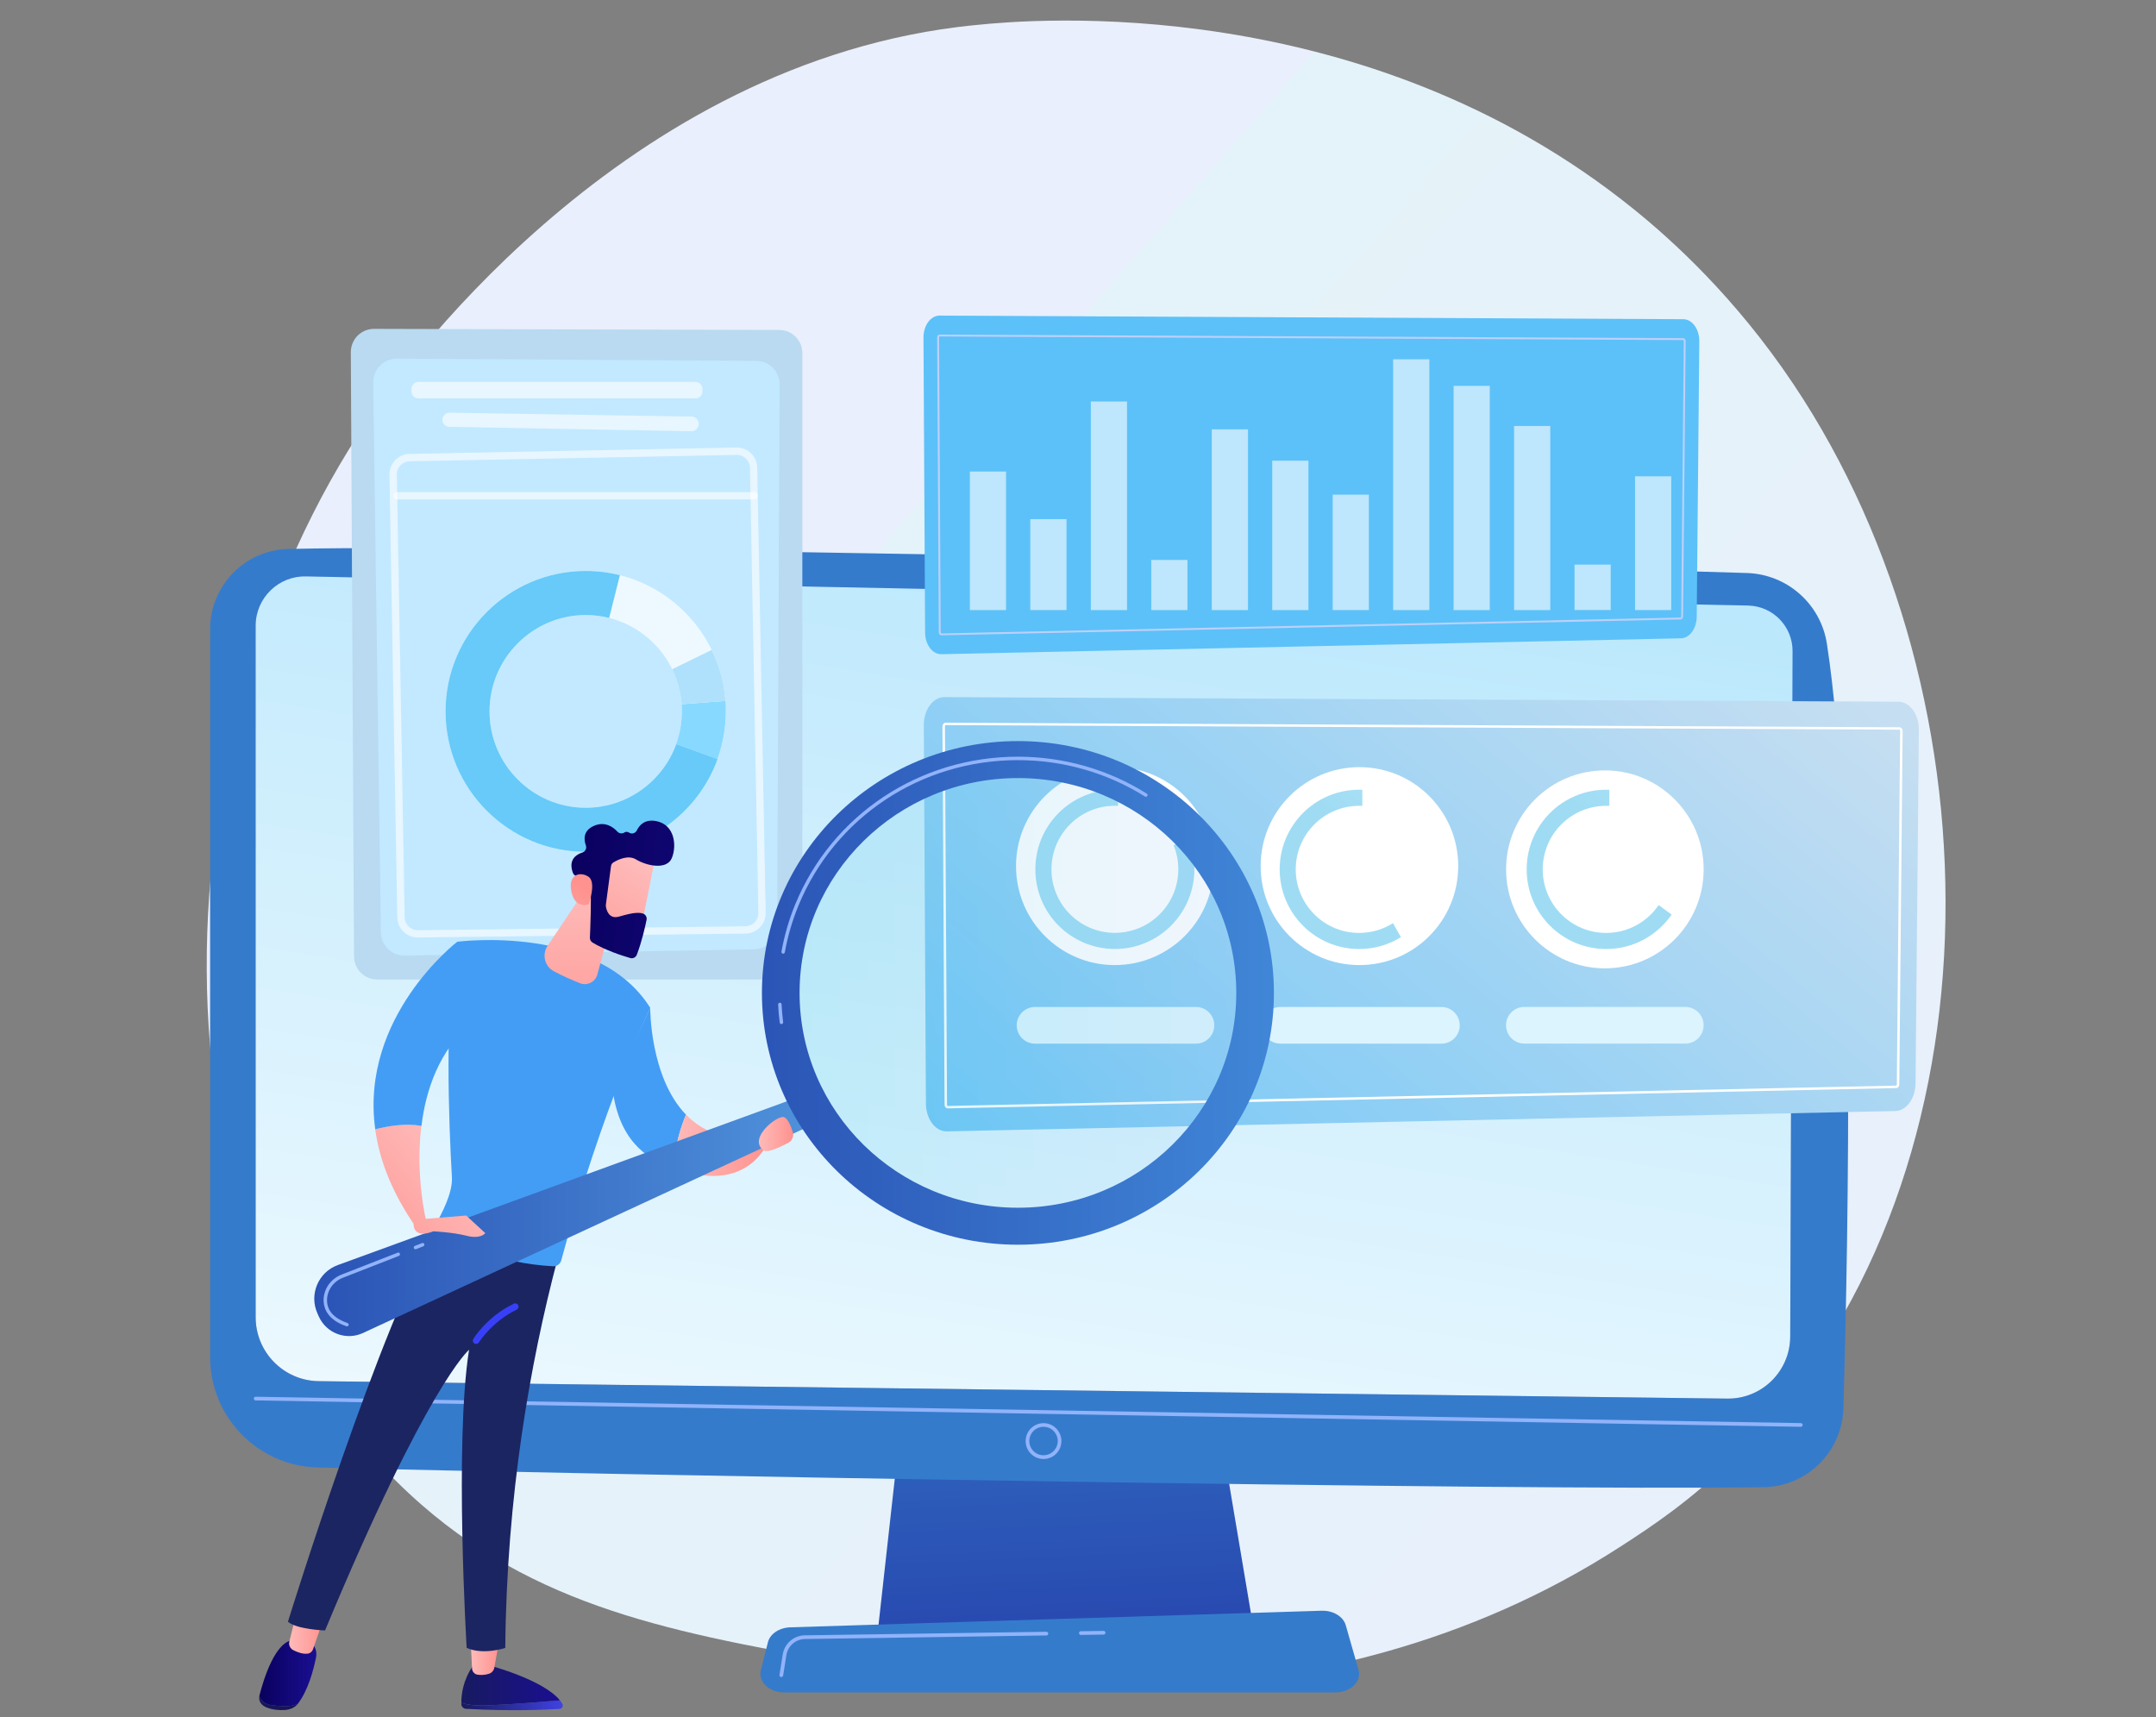 <?xml version="1.0" encoding="UTF-8"?> <svg xmlns="http://www.w3.org/2000/svg" width="506" height="403" viewBox="0 0 506 403" fill="none"><rect x="0" y="0" width="506" height="403" fill="#808080" stroke="none"/><path d="M407.503 341.636C396.886 352.215 387.372 358.433 380.106 363.121C309.138 408.896 228.005 395.696 202.926 391.192C162.452 383.912 128.297 378.785 98.949 353.178C32.25 294.983 35.502 173.577 86.466 98.385C92.502 89.463 143.395 16.622 224.697 6.354C226.691 6.099 228.175 5.957 229.476 5.83C242.058 4.541 319.995 -2.243 383.541 49.183C392.645 56.548 407.277 69.819 420.849 90.072C470.484 164.102 470.639 278.78 407.503 341.636Z" fill="url(#paint0_linear_1600_1201)"></path><path d="M213.596 314.754L205.977 383.204H294.361L282.84 314.754H213.596Z" fill="url(#paint1_linear_1600_1201)"></path><path d="M49.312 147.687V318.507C49.312 332.557 60.495 344.058 74.519 344.412C136.792 346.026 354.615 349.921 413.906 349.043C424.099 348.887 432.355 340.729 432.638 330.518C433.783 290.833 435.635 195.402 428.764 151.1C427.322 141.767 419.462 134.799 410.033 134.487C357.853 132.816 126.953 127.505 67.691 128.836C57.47 129.077 49.312 137.447 49.312 147.687Z" fill="url(#paint2_linear_1600_1201)"></path><path d="M60 146.851V309.145C60 317.346 66.574 324.031 74.759 324.158L405.353 328.251C413.468 328.379 420.126 321.835 420.155 313.692L420.706 152.842C420.734 147.021 416.097 142.262 410.301 142.121L71.847 135.28C65.358 135.11 60 140.35 60 146.851Z" fill="url(#paint3_linear_1600_1201)"></path><path d="M422.651 334.866L59.994 328.677C59.754 328.677 59.57 328.479 59.57 328.238C59.57 327.997 59.754 327.827 60.009 327.813L422.651 334.002C422.892 334.002 423.075 334.2 423.075 334.441C423.075 334.682 422.877 334.866 422.651 334.866Z" fill="#91B3FA"></path><path d="M60 146.851V309.145C60 317.346 66.574 324.031 74.759 324.158L405.353 328.251C413.468 328.379 420.126 321.835 420.155 313.692L420.706 152.842C420.734 147.021 416.097 142.262 410.301 142.121L71.847 135.28C65.358 135.11 60 140.35 60 146.851Z" fill="url(#paint4_linear_1600_1201)"></path><path d="M244.91 342.429C242.591 342.429 240.711 340.546 240.711 338.223C240.711 335.9 242.591 334.016 244.91 334.016C247.228 334.016 249.108 335.9 249.108 338.223C249.108 340.546 247.228 342.429 244.91 342.429ZM244.91 334.866C243.072 334.866 241.573 336.367 241.573 338.209C241.573 340.05 243.072 341.551 244.91 341.551C246.747 341.551 248.246 340.05 248.246 338.209C248.246 336.367 246.747 334.866 244.91 334.866Z" fill="#91B3FA"></path><path d="M313.393 397.213H184.039C180.519 397.213 177.89 394.706 178.568 392.015L180.222 385.443C180.717 383.46 182.894 382.016 185.467 381.931L310.17 378.036C312.87 377.951 315.245 379.381 315.839 381.435L318.836 391.916C319.627 394.621 316.969 397.213 313.393 397.213Z" fill="url(#paint5_linear_1600_1201)"></path><path d="M253.673 383.716C253.432 383.716 253.249 383.532 253.234 383.291C253.234 383.05 253.418 382.852 253.658 382.852L259.002 382.767C259.228 382.767 259.441 382.951 259.441 383.192C259.441 383.433 259.257 383.631 259.016 383.631L253.673 383.716Z" fill="#91B3FA"></path><path d="M183.361 393.599C183.332 393.599 183.318 393.599 183.29 393.599C183.05 393.556 182.894 393.344 182.937 393.103L183.7 388.316C184.11 385.738 186.301 383.84 188.902 383.812L245.578 382.976C245.818 382.99 246.016 383.16 246.016 383.401C246.016 383.642 245.832 383.84 245.592 383.84L188.917 384.676C186.74 384.704 184.902 386.305 184.562 388.457L183.799 393.245C183.757 393.443 183.573 393.599 183.361 393.599Z" fill="#91B3FA"></path><path d="M395.073 74.918L220.537 74.068C218.431 74.054 216.72 76.376 216.734 79.252L217.116 148.438C217.13 151.327 218.883 153.622 221.004 153.537L394.55 149.812C396.571 149.727 398.183 147.489 398.211 144.742L398.819 80.13C398.847 77.269 397.165 74.932 395.073 74.918Z" fill="#5CC1F8"></path><path d="M220.907 149.104C220.581 149.104 220.327 148.792 220.327 148.41L219.945 79.223C219.945 79.039 219.988 78.883 220.087 78.756C220.228 78.558 220.398 78.529 220.511 78.529L395.046 79.365C395.159 79.365 395.329 79.407 395.47 79.606C395.569 79.733 395.612 79.903 395.612 80.073L395.004 144.685C395.004 145.067 394.764 145.365 394.453 145.379L220.907 149.104ZM220.525 78.968C220.511 78.968 220.497 78.968 220.454 79.011C220.412 79.067 220.398 79.138 220.398 79.223L220.779 148.41C220.779 148.566 220.864 148.665 220.907 148.665L394.453 144.94C394.495 144.94 394.566 144.841 394.566 144.685L395.174 80.073C395.174 79.988 395.159 79.917 395.117 79.861C395.075 79.818 395.061 79.818 395.046 79.818L220.525 78.968Z" fill="#BDD0FB"></path><g opacity="0.6"><path d="M236.114 110.667H227.617V143.186H236.114V110.667Z" fill="white"></path><path d="M250.301 121.841H241.805V143.185H250.301V121.841Z" fill="white"></path><path d="M264.504 94.225H256.008V143.186H264.504V94.225Z" fill="white"></path><path d="M278.692 131.416H270.195V143.186H278.692V131.416Z" fill="white"></path><path d="M292.895 100.767H284.398V143.186H292.895V100.767Z" fill="white"></path><path d="M307.082 108.119H298.586V143.187H307.082V108.119Z" fill="white"></path><path d="M321.27 116.091H312.773V143.185H321.27V116.091Z" fill="white"></path><path d="M335.457 84.325H326.961V143.186H335.457V84.325Z" fill="white"></path><path d="M349.645 90.557H341.148V143.187H349.645V90.557Z" fill="white"></path><path d="M363.84 99.975H355.344V143.186H363.84V99.975Z" fill="white"></path><path d="M378.028 132.508H369.531V143.172H378.028V132.508Z" fill="white"></path><path d="M392.231 111.785H383.734V143.185H392.231V111.785Z" fill="white"></path></g><path d="M88.528 229.889H182.864C185.876 229.889 188.307 227.453 188.307 224.437V82.891C188.307 79.888 185.876 77.438 182.878 77.438L87.793 77.183C84.768 77.169 82.322 79.634 82.336 82.665L83.085 224.465C83.099 227.467 85.531 229.889 88.528 229.889Z" fill="#B9DAF1"></path><path d="M93.148 84.167L177.49 84.691C180.543 84.705 183.003 87.198 182.989 90.257L182.395 217.3C182.381 220.302 179.978 222.752 176.967 222.809L95.014 224.296C91.947 224.353 89.43 221.903 89.388 218.843L87.578 89.79C87.55 86.674 90.052 84.153 93.148 84.167Z" fill="#C2E9FF"></path><path opacity="0.6" d="M96.57 91.277V91.857C96.57 92.778 97.305 93.514 98.224 93.514H163.212C164.131 93.514 164.866 92.778 164.866 91.857V91.277C164.866 90.356 164.131 89.62 163.212 89.62H98.224C97.32 89.62 96.57 90.37 96.57 91.277Z" fill="white"></path><path opacity="0.6" d="M103.83 98.611C103.872 99.475 104.579 100.154 105.456 100.183L162.286 101.217C163.205 101.231 163.969 100.48 163.969 99.56V99.418C163.969 98.511 163.248 97.775 162.343 97.761L105.512 96.854C104.551 96.84 103.787 97.648 103.83 98.611Z" fill="white"></path><path opacity="0.61" d="M98.029 220.031C95.428 220.031 93.293 217.935 93.237 215.314L91.399 111.414C91.357 108.78 93.463 106.585 96.093 106.528L172.828 105.027C174.115 105.013 175.316 105.48 176.249 106.372C177.168 107.264 177.691 108.454 177.72 109.743L179.699 214.224C179.727 215.513 179.246 216.731 178.356 217.651C177.465 218.572 176.264 219.096 174.977 219.11L98.1 220.031C98.072 220.031 98.043 220.031 98.029 220.031ZM172.927 106.769C172.913 106.769 172.885 106.769 172.871 106.769L96.135 108.27C94.453 108.298 93.096 109.7 93.138 111.4L94.976 215.3C95.004 216.971 96.375 218.317 98.043 218.317C98.058 218.317 98.072 218.317 98.086 218.317L174.963 217.396C175.783 217.382 176.546 217.056 177.126 216.462C177.691 215.867 178.002 215.088 177.988 214.266L176.009 109.785C175.995 108.964 175.656 108.199 175.076 107.633C174.468 107.066 173.719 106.769 172.927 106.769Z" fill="white"></path><path opacity="0.61" d="M176.972 117.222H93.253C92.772 117.222 92.391 116.839 92.391 116.358C92.391 115.876 92.772 115.494 93.253 115.494H176.972C177.453 115.494 177.835 115.876 177.835 116.358C177.835 116.839 177.453 117.222 176.972 117.222Z" fill="white"></path><path opacity="0.73" d="M137.467 199.92C119.329 199.92 104.57 185.134 104.57 166.963C104.57 148.792 119.329 134.006 137.467 134.006C155.605 134.006 170.364 148.792 170.364 166.963C170.364 185.134 155.605 199.92 137.467 199.92ZM137.467 144.345C125.012 144.345 114.89 154.5 114.89 166.963C114.89 179.441 125.027 189.581 137.467 189.581C149.922 189.581 160.044 179.426 160.044 166.963C160.044 154.485 149.922 144.345 137.467 144.345Z" fill="white"></path><path d="M170.266 164.499L159.974 165.278C160.016 165.83 160.031 166.397 160.031 166.963C160.031 169.654 159.55 172.246 158.688 174.64L168.385 178.152C169.644 174.654 170.336 170.886 170.336 166.963C170.365 166.142 170.336 165.32 170.266 164.499Z" fill="#88D9FF"></path><path d="M137.467 189.581C125.012 189.581 114.89 179.426 114.89 166.963C114.89 154.485 125.027 144.345 137.467 144.345C139.361 144.345 141.213 144.585 142.966 145.024L145.483 134.997C142.91 134.346 140.238 134.006 137.467 134.006C119.329 134.006 104.57 148.792 104.57 166.963C104.57 185.134 119.329 199.92 137.467 199.92C151.689 199.92 163.833 190.828 168.413 178.152L158.715 174.639C155.563 183.35 147.222 189.581 137.467 189.581Z" fill="#67CAF8"></path><path d="M159.977 165.278L170.269 164.499C169.958 160.236 168.827 156.199 167.032 152.531L157.758 157.063C158.974 159.57 159.751 162.346 159.977 165.278Z" fill="#AFE1FC"></path><path d="M445.55 164.688L221.676 163.612C218.976 163.583 216.784 166.572 216.813 170.254L217.308 258.985C217.322 262.682 219.584 265.642 222.284 265.529L444.871 260.756C447.458 260.657 449.522 257.782 449.565 254.255L450.342 171.373C450.399 167.705 448.236 164.716 445.55 164.688Z" fill="url(#paint6_linear_1600_1201)"></path><path d="M222.417 260.142C222.007 260.142 221.682 259.746 221.682 259.25L221.188 170.519C221.188 170.292 221.244 170.08 221.371 169.91C221.555 169.669 221.767 169.612 221.923 169.612L445.796 170.689C445.952 170.689 446.164 170.745 446.348 170.986C446.475 171.156 446.532 171.369 446.532 171.595L445.754 254.477C445.754 254.973 445.443 255.355 445.047 255.37L222.417 260.142ZM221.923 170.179C221.908 170.179 221.88 170.179 221.838 170.235C221.781 170.306 221.767 170.391 221.767 170.505L222.262 259.236C222.262 259.434 222.361 259.562 222.417 259.562L445.019 254.789C445.075 254.789 445.174 254.661 445.174 254.463L445.952 171.581C445.952 171.468 445.924 171.383 445.881 171.312C445.839 171.255 445.811 171.255 445.796 171.255L221.923 170.179Z" fill="white"></path><path d="M261.638 226.504C274.442 226.504 284.823 216.104 284.823 203.276C284.823 190.448 274.442 180.049 261.638 180.049C248.833 180.049 238.453 190.448 238.453 203.276C238.453 216.104 248.833 226.504 261.638 226.504Z" fill="white"></path><path d="M319.052 226.504C331.856 226.504 342.237 216.104 342.237 203.276C342.237 190.448 331.856 180.049 319.052 180.049C306.247 180.049 295.867 190.448 295.867 203.276C295.867 216.104 306.247 226.504 319.052 226.504Z" fill="white"></path><path d="M376.653 227.268C389.458 227.268 399.838 216.869 399.838 204.041C399.838 191.213 389.458 180.813 376.653 180.813C363.849 180.813 353.469 191.213 353.469 204.041C353.469 216.869 363.849 227.268 376.653 227.268Z" fill="white"></path><path d="M275.423 198.362C276.143 200.104 276.539 202.016 276.539 204.027C276.539 212.27 269.881 218.941 261.653 218.941C253.425 218.941 246.767 212.27 246.767 204.027C246.767 195.784 253.425 189.114 261.653 189.114C261.908 189.114 262.162 189.114 262.402 189.128V185.346C262.148 185.332 261.908 185.332 261.653 185.332C251.347 185.332 242.992 193.702 242.992 204.027C242.992 214.352 251.347 222.722 261.653 222.722C271.959 222.722 280.314 214.352 280.314 204.027C280.314 201.492 279.805 199.056 278.886 196.847L275.423 198.362Z" fill="url(#paint7_linear_1600_1201)"></path><path d="M326.92 216.66C324.63 218.119 321.901 218.955 318.989 218.955C310.761 218.955 304.103 212.284 304.103 204.041C304.103 195.798 310.761 189.127 318.989 189.127C319.243 189.127 319.498 189.127 319.738 189.142V185.36C319.484 185.346 319.243 185.346 318.989 185.346C308.683 185.346 300.328 193.716 300.328 204.041C300.328 214.366 308.683 222.736 318.989 222.736C322.58 222.736 325.944 221.717 328.786 219.946L326.92 216.66Z" fill="url(#paint8_linear_1600_1201)"></path><path d="M389.271 212.426C386.585 216.363 382.075 218.955 376.958 218.955C368.73 218.955 362.071 212.284 362.071 204.041C362.071 195.798 368.73 189.127 376.958 189.127C377.212 189.127 377.467 189.127 377.707 189.142V185.36C377.453 185.346 377.212 185.346 376.958 185.346C366.652 185.346 358.297 193.716 358.297 204.041C358.297 214.366 366.652 222.736 376.958 222.736C383.334 222.736 388.96 219.536 392.325 214.649L389.271 212.426Z" fill="url(#paint9_linear_1600_1201)"></path><path d="M280.689 236.333H242.915C240.54 236.333 238.617 238.259 238.617 240.639C238.617 243.018 240.54 244.944 242.915 244.944H280.689C283.064 244.944 284.987 243.018 284.987 240.639C284.987 238.259 283.064 236.333 280.689 236.333Z" fill="#DBF4FE"></path><path d="M338.298 236.333H300.524C298.149 236.333 296.227 238.259 296.227 240.639C296.227 243.018 298.149 244.944 300.524 244.944H338.298C340.673 244.944 342.596 243.018 342.596 240.639C342.582 238.259 340.659 236.333 338.298 236.333Z" fill="#DBF4FE"></path><path d="M357.759 244.93H395.533C397.908 244.93 399.83 243.004 399.83 240.625C399.83 238.246 397.908 236.319 395.533 236.319H357.759C355.384 236.319 353.461 238.246 353.461 240.625C353.461 243.004 355.384 244.93 357.759 244.93Z" fill="#DBF4FE"></path><path d="M131.394 399.066C127.322 399.42 120.24 399.987 114.656 400.242C111.305 400.384 109.368 400.058 108.266 399.619C108.266 399.746 108.266 399.86 108.28 399.973C108.308 400.568 108.789 401.035 109.382 401.063C119.929 401.658 128.312 401.262 131.295 401.092C131.917 401.049 132.284 400.384 131.959 399.86C131.79 399.576 131.606 399.321 131.394 399.066Z" fill="url(#paint10_linear_1600_1201)"></path><path d="M114.673 400.242C120.257 400.001 127.325 399.42 131.411 399.066C127.396 394.137 114.673 390.823 114.673 390.823H111.082C108.608 394.392 108.254 397.791 108.283 399.619C109.385 400.058 111.308 400.383 114.673 400.242Z" fill="url(#paint11_linear_1600_1201)"></path><path d="M110.453 384.945L110.792 391.616C110.835 392.338 111.372 392.947 112.093 393.046C112.814 393.145 113.775 393.16 114.793 392.82C115.415 392.607 115.882 392.083 116.009 391.432L117.168 384.945H110.453Z" fill="url(#paint12_linear_1600_1201)"></path><path d="M63.776 400.187C62.009 399.946 61.203 399.025 60.878 398.034C60.878 398.048 60.878 398.048 60.878 398.062C60.624 399.096 61.218 400.172 62.433 400.682C63.889 401.305 65.487 401.405 66.717 401.348C68.046 401.291 69.262 400.739 69.926 399.861L69.94 399.847C68.597 400.526 66.731 400.597 63.776 400.187Z" fill="url(#paint13_linear_1600_1201)"></path><path d="M72.112 384.904H69.144C64.634 384.805 61.792 394.351 60.859 398.048C61.199 399.025 61.99 399.945 63.758 400.2C66.712 400.611 68.578 400.54 69.907 399.875C72.353 396.66 73.554 391.943 74.134 389.196C74.827 386.066 72.112 384.904 72.112 384.904Z" fill="url(#paint14_linear_1600_1201)"></path><path d="M69.543 378.716L67.903 385.273C67.706 386.08 68.087 386.902 68.822 387.284C69.741 387.752 71.042 388.261 72.229 388.106C72.795 388.035 73.261 387.638 73.445 387.114L75.863 380.217L69.543 378.716Z" fill="url(#paint15_linear_1600_1201)"></path><path d="M67.578 380.615C69.628 382.428 76.287 382.669 76.287 382.669C100.277 324.983 110.088 316.783 110.088 316.783C106.625 338.551 109.523 386.762 109.523 386.762C113.481 388.518 118.584 386.762 118.584 386.762C118.91 351.114 124.381 320.026 130.841 295.524C114.626 295.156 106.003 289.604 103.189 287.366C89.674 309.191 67.578 380.615 67.578 380.615Z" fill="url(#paint16_linear_1600_1201)"></path><path d="M107.306 221.026C104.239 236.364 105.341 263.812 106.062 276.333C106.26 279.845 103.814 284.731 101.835 288.06C101.524 288.584 101.722 289.249 102.259 289.532C105.582 291.246 116.821 296.543 129.855 297.195C130.717 297.237 131.495 296.642 131.721 295.807C141.391 259.648 152.615 236.549 152.615 236.549C140.203 216.72 107.306 221.026 107.306 221.026Z" fill="url(#paint17_linear_1600_1201)"></path><path d="M111.728 315.422C111.586 315.422 111.459 315.38 111.332 315.309C110.964 315.083 110.851 314.615 111.077 314.247C111.205 314.034 114.315 309.007 120.592 305.976C120.973 305.792 121.426 305.947 121.624 306.33C121.807 306.712 121.652 307.18 121.27 307.364C115.417 310.196 112.435 314.998 112.406 315.054C112.237 315.295 111.982 315.422 111.728 315.422Z" fill="url(#paint18_linear_1600_1201)"></path><path d="M88.055 265.042C89.044 272.18 91.957 279.984 97.781 288.255L100 286.443C100 286.443 97.442 276.047 98.898 264.249C95.307 263.555 91.052 264.277 88.055 265.042Z" fill="url(#paint19_linear_1600_1201)"></path><path d="M110.741 239.946L107.32 221.024C107.32 221.024 84.418 238.558 88.066 265.043C91.062 264.278 95.304 263.556 98.909 264.264C99.941 255.766 103.065 246.546 110.741 239.946Z" fill="url(#paint20_linear_1600_1201)"></path><path d="M152.601 236.545L143.766 255.622C145.193 267.137 151.371 272.122 158.03 274.034C158.44 268.78 159.769 264.545 160.999 261.613C152.488 252.804 152.601 236.545 152.601 236.545Z" fill="url(#paint21_linear_1600_1201)"></path><path d="M161 261.597C159.77 264.529 158.441 268.778 158.031 274.018C175.801 280.93 180.495 267.531 180.495 267.531L177.215 266.951C169.793 267.744 164.619 265.336 161 261.597Z" fill="url(#paint22_linear_1600_1201)"></path><path d="M144.461 212.994L140.191 228.715C139.711 230.485 137.802 231.434 136.106 230.754C134.282 230.018 131.95 229.026 129.956 227.936C127.822 226.788 127.157 224.027 128.5 222.015L137.378 208.759L144.461 212.994Z" fill="url(#paint23_linear_1600_1201)"></path><path d="M188.639 257.027L79.275 296.91C74.694 298.581 72.489 303.821 74.51 308.269L74.836 309.005C76.617 312.942 81.268 314.67 85.184 312.857L191.381 263.641L188.639 257.027Z" fill="url(#paint24_linear_1600_1201)"></path><path opacity="0.14" d="M238.911 286.144C268.729 286.144 292.9 262.365 292.9 233.033C292.9 203.7 268.729 179.921 238.911 179.921C209.094 179.921 184.922 203.7 184.922 233.033C184.922 262.365 209.094 286.144 238.911 286.144Z" fill="url(#paint25_linear_1600_1201)"></path><path d="M238.903 173.93C205.723 173.93 178.82 200.387 178.82 233.033C178.82 265.679 205.723 292.135 238.903 292.135C272.082 292.135 298.985 265.679 298.985 233.033C298.971 200.387 272.068 173.93 238.903 173.93ZM238.903 283.453C210.6 283.453 187.656 260.877 187.656 233.033C187.656 205.188 210.6 182.612 238.903 182.612C267.205 182.612 290.149 205.188 290.149 233.033C290.149 260.877 267.205 283.453 238.903 283.453Z" fill="url(#paint26_linear_1600_1201)"></path><path d="M183.389 240.353C183.191 240.353 183.008 240.197 182.993 239.999C182.81 238.596 182.682 237.166 182.626 235.764C182.612 235.537 182.781 235.353 183.008 235.339C183.276 235.325 183.417 235.495 183.432 235.721C183.502 237.109 183.63 238.511 183.799 239.899C183.827 240.126 183.672 240.324 183.446 240.353C183.417 240.353 183.403 240.353 183.389 240.353ZM183.799 223.824C183.771 223.824 183.757 223.824 183.729 223.824C183.516 223.782 183.361 223.569 183.403 223.357C184.082 219.561 185.17 215.808 186.641 212.239C195.307 191.193 215.805 177.596 238.891 177.596C249.649 177.596 260.111 180.585 269.144 186.264C269.328 186.377 269.385 186.632 269.272 186.816C269.159 187 268.904 187.057 268.72 186.944C259.814 181.364 249.508 178.403 238.891 178.403C216.145 178.403 195.915 191.802 187.39 212.551C185.948 216.063 184.874 219.745 184.195 223.499C184.167 223.683 183.997 223.824 183.799 223.824Z" fill="#91B3FA"></path><path d="M153.781 201.054C153.823 201.323 150.218 218.998 150.218 218.998L140.195 216.732L141.128 199.481C141.128 199.467 153.131 196.536 153.781 201.054Z" fill="url(#paint27_linear_1600_1201)"></path><path d="M143.395 203.306L142.193 212.357C142.179 212.47 142.179 212.583 142.193 212.696C142.292 213.405 142.815 215.812 145.247 215.133C147.452 214.509 149.474 213.971 150.873 214.396C151.495 214.594 151.877 215.232 151.75 215.869C151.425 217.469 150.619 221.081 149.446 224.098C149.205 224.707 148.541 225.032 147.905 224.848C145.996 224.296 142.024 223.007 139.069 221.223C138.673 220.982 138.433 220.543 138.447 220.075C138.546 217.795 138.815 210.855 138.588 208.901C138.376 207.074 136.143 205.983 135.167 205.587C134.842 205.459 134.602 205.204 134.474 204.893C134.022 203.76 133.4 201.154 136.694 200.077C137.387 199.851 137.74 199.114 137.5 198.42C137.019 197.06 136.807 194.993 139.352 193.845C141.939 192.684 143.876 194.072 144.908 195.191C145.332 195.644 146.01 195.715 146.533 195.389C146.83 195.205 147.212 195.134 147.678 195.432C148.3 195.828 149.135 195.559 149.46 194.894C150.082 193.619 151.34 192.259 153.87 192.684C158.366 193.449 158.875 198.448 157.687 201.366C156.5 204.284 151.679 203.179 149.262 201.706C147.424 200.587 145.035 201.763 144.003 202.386C143.649 202.584 143.437 202.924 143.395 203.306Z" fill="url(#paint28_linear_1600_1201)"></path><path d="M138.175 212.214C138.175 212.214 140.027 207.031 138.119 205.77C136.225 204.495 133.411 205.161 134.033 208.914C134.811 213.574 138.175 212.214 138.175 212.214Z" fill="url(#paint29_linear_1600_1201)"></path><path d="M99.076 286.129L109.41 285.28L113.892 289.415C113.892 289.415 112.832 290.888 109.524 290.038C106.215 289.189 101.677 288.99 101.677 288.99C101.677 288.99 97.111 291.058 97.055 287.192L99.076 286.129Z" fill="url(#paint30_linear_1600_1201)"></path><path d="M179.173 269.986C180.064 270.68 183.132 269.222 185.012 268.216C185.931 267.72 186.369 266.658 186.058 265.667C185.606 264.236 184.856 262.395 183.923 262.168C182.382 261.786 175.483 267.111 179.173 269.986Z" fill="url(#paint31_linear_1600_1201)"></path><path d="M81.422 311.298C81.379 311.298 81.337 311.298 81.294 311.269C77.025 309.796 76.035 307.261 75.951 305.406C75.838 302.686 77.534 300.165 80.192 299.132L93.325 294.004C93.523 293.919 93.763 294.019 93.848 294.231C93.933 294.444 93.82 294.67 93.622 294.755L80.489 299.882C78.156 300.789 76.657 302.998 76.756 305.377C76.855 307.714 78.467 309.442 81.563 310.519C81.775 310.589 81.888 310.816 81.817 311.028C81.747 311.198 81.591 311.298 81.422 311.298Z" fill="#91B3FA"></path><path d="M97.512 293.199C97.356 293.199 97.201 293.099 97.13 292.944C97.045 292.731 97.158 292.505 97.356 292.42L99.053 291.754C99.251 291.669 99.491 291.782 99.576 291.98C99.661 292.193 99.547 292.42 99.35 292.505L97.653 293.17C97.611 293.199 97.554 293.199 97.512 293.199Z" fill="#91B3FA"></path><defs><linearGradient id="paint0_linear_1600_1201" x1="482.774" y1="413.267" x2="185.323" y2="152.905" gradientUnits="userSpaceOnUse"><stop stop-color="#E9EFFC"></stop><stop offset="1" stop-color="#E4F3F9"></stop><stop offset="1" stop-color="#E9EFFC"></stop></linearGradient><linearGradient id="paint1_linear_1600_1201" x1="246.068" y1="292.887" x2="254.994" y2="488.892" gradientUnits="userSpaceOnUse"><stop stop-color="#347ACA"></stop><stop offset="1" stop-color="#1A0F91"></stop></linearGradient><linearGradient id="paint2_linear_1600_1201" x1="241.527" y1="4.609" x2="241.527" y2="327.326" gradientUnits="userSpaceOnUse"><stop stop-color="#357BCC"></stop><stop offset="1" stop-color="#357BCC"></stop></linearGradient><linearGradient id="paint3_linear_1600_1201" x1="263.238" y1="83.121" x2="206.872" y2="440.266" gradientUnits="userSpaceOnUse"><stop stop-color="#2577ED"></stop><stop offset="1" stop-color="#1F2A66"></stop></linearGradient><linearGradient id="paint4_linear_1600_1201" x1="263.238" y1="83.121" x2="206.872" y2="440.266" gradientUnits="userSpaceOnUse"><stop stop-color="#B3E5FC"></stop><stop offset="1" stop-color="white"></stop></linearGradient><linearGradient id="paint5_linear_1600_1201" x1="248.716" y1="367.247" x2="248.716" y2="395.313" gradientUnits="userSpaceOnUse"><stop stop-color="#357BCC"></stop><stop offset="1" stop-color="#357BCC"></stop></linearGradient><linearGradient id="paint6_linear_1600_1201" x1="400.597" y1="131.214" x2="221.549" y2="345.518" gradientUnits="userSpaceOnUse"><stop stop-color="#C6DEF1"></stop><stop offset="1" stop-color="#5CC1F8"></stop></linearGradient><linearGradient id="paint7_linear_1600_1201" x1="317.039" y1="136.465" x2="274.209" y2="201.201" gradientUnits="userSpaceOnUse"><stop stop-color="#DBF4FE"></stop><stop offset="1" stop-color="#9FDCF4"></stop></linearGradient><linearGradient id="paint8_linear_1600_1201" x1="356.789" y1="136.479" x2="310.717" y2="189.576" gradientUnits="userSpaceOnUse"><stop stop-color="#DBF4FE"></stop><stop offset="1" stop-color="#9FDCF4"></stop></linearGradient><linearGradient id="paint9_linear_1600_1201" x1="425.809" y1="136.479" x2="381.566" y2="197.447" gradientUnits="userSpaceOnUse"><stop stop-color="#DBF4FE"></stop><stop offset="1" stop-color="#9FDCF4"></stop></linearGradient><linearGradient id="paint10_linear_1600_1201" x1="108.266" y1="400.222" x2="132.069" y2="400.222" gradientUnits="userSpaceOnUse"><stop stop-color="#181A5F"></stop><stop offset="1" stop-color="#4042E2"></stop></linearGradient><linearGradient id="paint11_linear_1600_1201" x1="108.268" y1="395.548" x2="131.4" y2="395.548" gradientUnits="userSpaceOnUse"><stop stop-color="#181A60"></stop><stop offset="1" stop-color="#1A0F91"></stop></linearGradient><linearGradient id="paint12_linear_1600_1201" x1="110.46" y1="389.022" x2="117.165" y2="389.022" gradientUnits="userSpaceOnUse"><stop stop-color="#FEBBBA"></stop><stop offset="1" stop-color="#FF928E"></stop></linearGradient><linearGradient id="paint13_linear_1600_1201" x1="60.813" y1="399.708" x2="69.934" y2="399.708" gradientUnits="userSpaceOnUse"><stop stop-color="#17185C"></stop><stop offset="1" stop-color="#171356"></stop></linearGradient><linearGradient id="paint14_linear_1600_1201" x1="60.874" y1="392.672" x2="74.263" y2="392.672" gradientUnits="userSpaceOnUse"><stop stop-color="#09005D"></stop><stop offset="1" stop-color="#1A0F91"></stop></linearGradient><linearGradient id="paint15_linear_1600_1201" x1="67.837" y1="383.425" x2="75.85" y2="383.425" gradientUnits="userSpaceOnUse"><stop stop-color="#FEBBBA"></stop><stop offset="1" stop-color="#FF928E"></stop></linearGradient><linearGradient id="paint16_linear_1600_1201" x1="210.165" y1="149.498" x2="150.212" y2="262.259" gradientUnits="userSpaceOnUse"><stop stop-color="#18205E"></stop><stop offset="1" stop-color="#1B2562"></stop></linearGradient><linearGradient id="paint17_linear_1600_1201" x1="0.142" y1="423.667" x2="-27.592" y2="461.896" gradientUnits="userSpaceOnUse"><stop stop-color="#439DF5"></stop><stop offset="1" stop-color="#1C6CEB"></stop></linearGradient><linearGradient id="paint18_linear_1600_1201" x1="94.84" y1="353.697" x2="98.691" y2="346.009" gradientUnits="userSpaceOnUse"><stop stop-color="#53D8FF"></stop><stop offset="1" stop-color="#3840F7"></stop></linearGradient><linearGradient id="paint19_linear_1600_1201" x1="104.554" y1="266.41" x2="75.984" y2="291.663" gradientUnits="userSpaceOnUse"><stop stop-color="#FEBBBA"></stop><stop offset="1" stop-color="#FF928E"></stop></linearGradient><linearGradient id="paint20_linear_1600_1201" x1="41.674" y1="337.752" x2="24.958" y2="355.907" gradientUnits="userSpaceOnUse"><stop stop-color="#439DF5"></stop><stop offset="1" stop-color="#1C6CEB"></stop></linearGradient><linearGradient id="paint21_linear_1600_1201" x1="109.405" y1="335.959" x2="95.136" y2="349.551" gradientUnits="userSpaceOnUse"><stop stop-color="#439DF5"></stop><stop offset="1" stop-color="#1C6CEB"></stop></linearGradient><linearGradient id="paint22_linear_1600_1201" x1="158.026" y1="268.8" x2="180.49" y2="268.8" gradientUnits="userSpaceOnUse"><stop stop-color="#FEBBBA"></stop><stop offset="1" stop-color="#FF928E"></stop></linearGradient><linearGradient id="paint23_linear_1600_1201" x1="136.191" y1="208.66" x2="135.945" y2="250.688" gradientUnits="userSpaceOnUse"><stop stop-color="#FEBBBA"></stop><stop offset="1" stop-color="#FF928E"></stop></linearGradient><linearGradient id="paint24_linear_1600_1201" x1="73.751" y1="285.29" x2="191.387" y2="285.29" gradientUnits="userSpaceOnUse"><stop stop-color="#2A53B5"></stop><stop offset="1" stop-color="#4F92DB"></stop></linearGradient><linearGradient id="paint25_linear_1600_1201" x1="184.915" y1="233.03" x2="292.894" y2="233.03" gradientUnits="userSpaceOnUse"><stop stop-color="#21C1E4"></stop><stop offset="1" stop-color="#98C4F1"></stop></linearGradient><linearGradient id="paint26_linear_1600_1201" x1="178.82" y1="233.031" x2="298.972" y2="233.031" gradientUnits="userSpaceOnUse"><stop stop-color="#2B55B6"></stop><stop offset="1" stop-color="#4086D7"></stop></linearGradient><linearGradient id="paint27_linear_1600_1201" x1="149.793" y1="201.749" x2="133.21" y2="231.764" gradientUnits="userSpaceOnUse"><stop stop-color="#FEBBBA"></stop><stop offset="1" stop-color="#FF928E"></stop></linearGradient><linearGradient id="paint28_linear_1600_1201" x1="130.971" y1="206.254" x2="202.622" y2="215.297" gradientUnits="userSpaceOnUse"><stop stop-color="#09005D"></stop><stop offset="1" stop-color="#1A0F91"></stop></linearGradient><linearGradient id="paint29_linear_1600_1201" x1="122.952" y1="227.527" x2="136.951" y2="208.332" gradientUnits="userSpaceOnUse"><stop stop-color="#FEBBBA"></stop><stop offset="1" stop-color="#FF928E"></stop></linearGradient><linearGradient id="paint30_linear_1600_1201" x1="115.814" y1="279.152" x2="87.243" y2="304.406" gradientUnits="userSpaceOnUse"><stop stop-color="#FEBBBA"></stop><stop offset="1" stop-color="#FF928E"></stop></linearGradient><linearGradient id="paint31_linear_1600_1201" x1="178.097" y1="266.161" x2="186.141" y2="266.161" gradientUnits="userSpaceOnUse"><stop stop-color="#FEBBBA"></stop><stop offset="1" stop-color="#FF928E"></stop></linearGradient></defs></svg> 